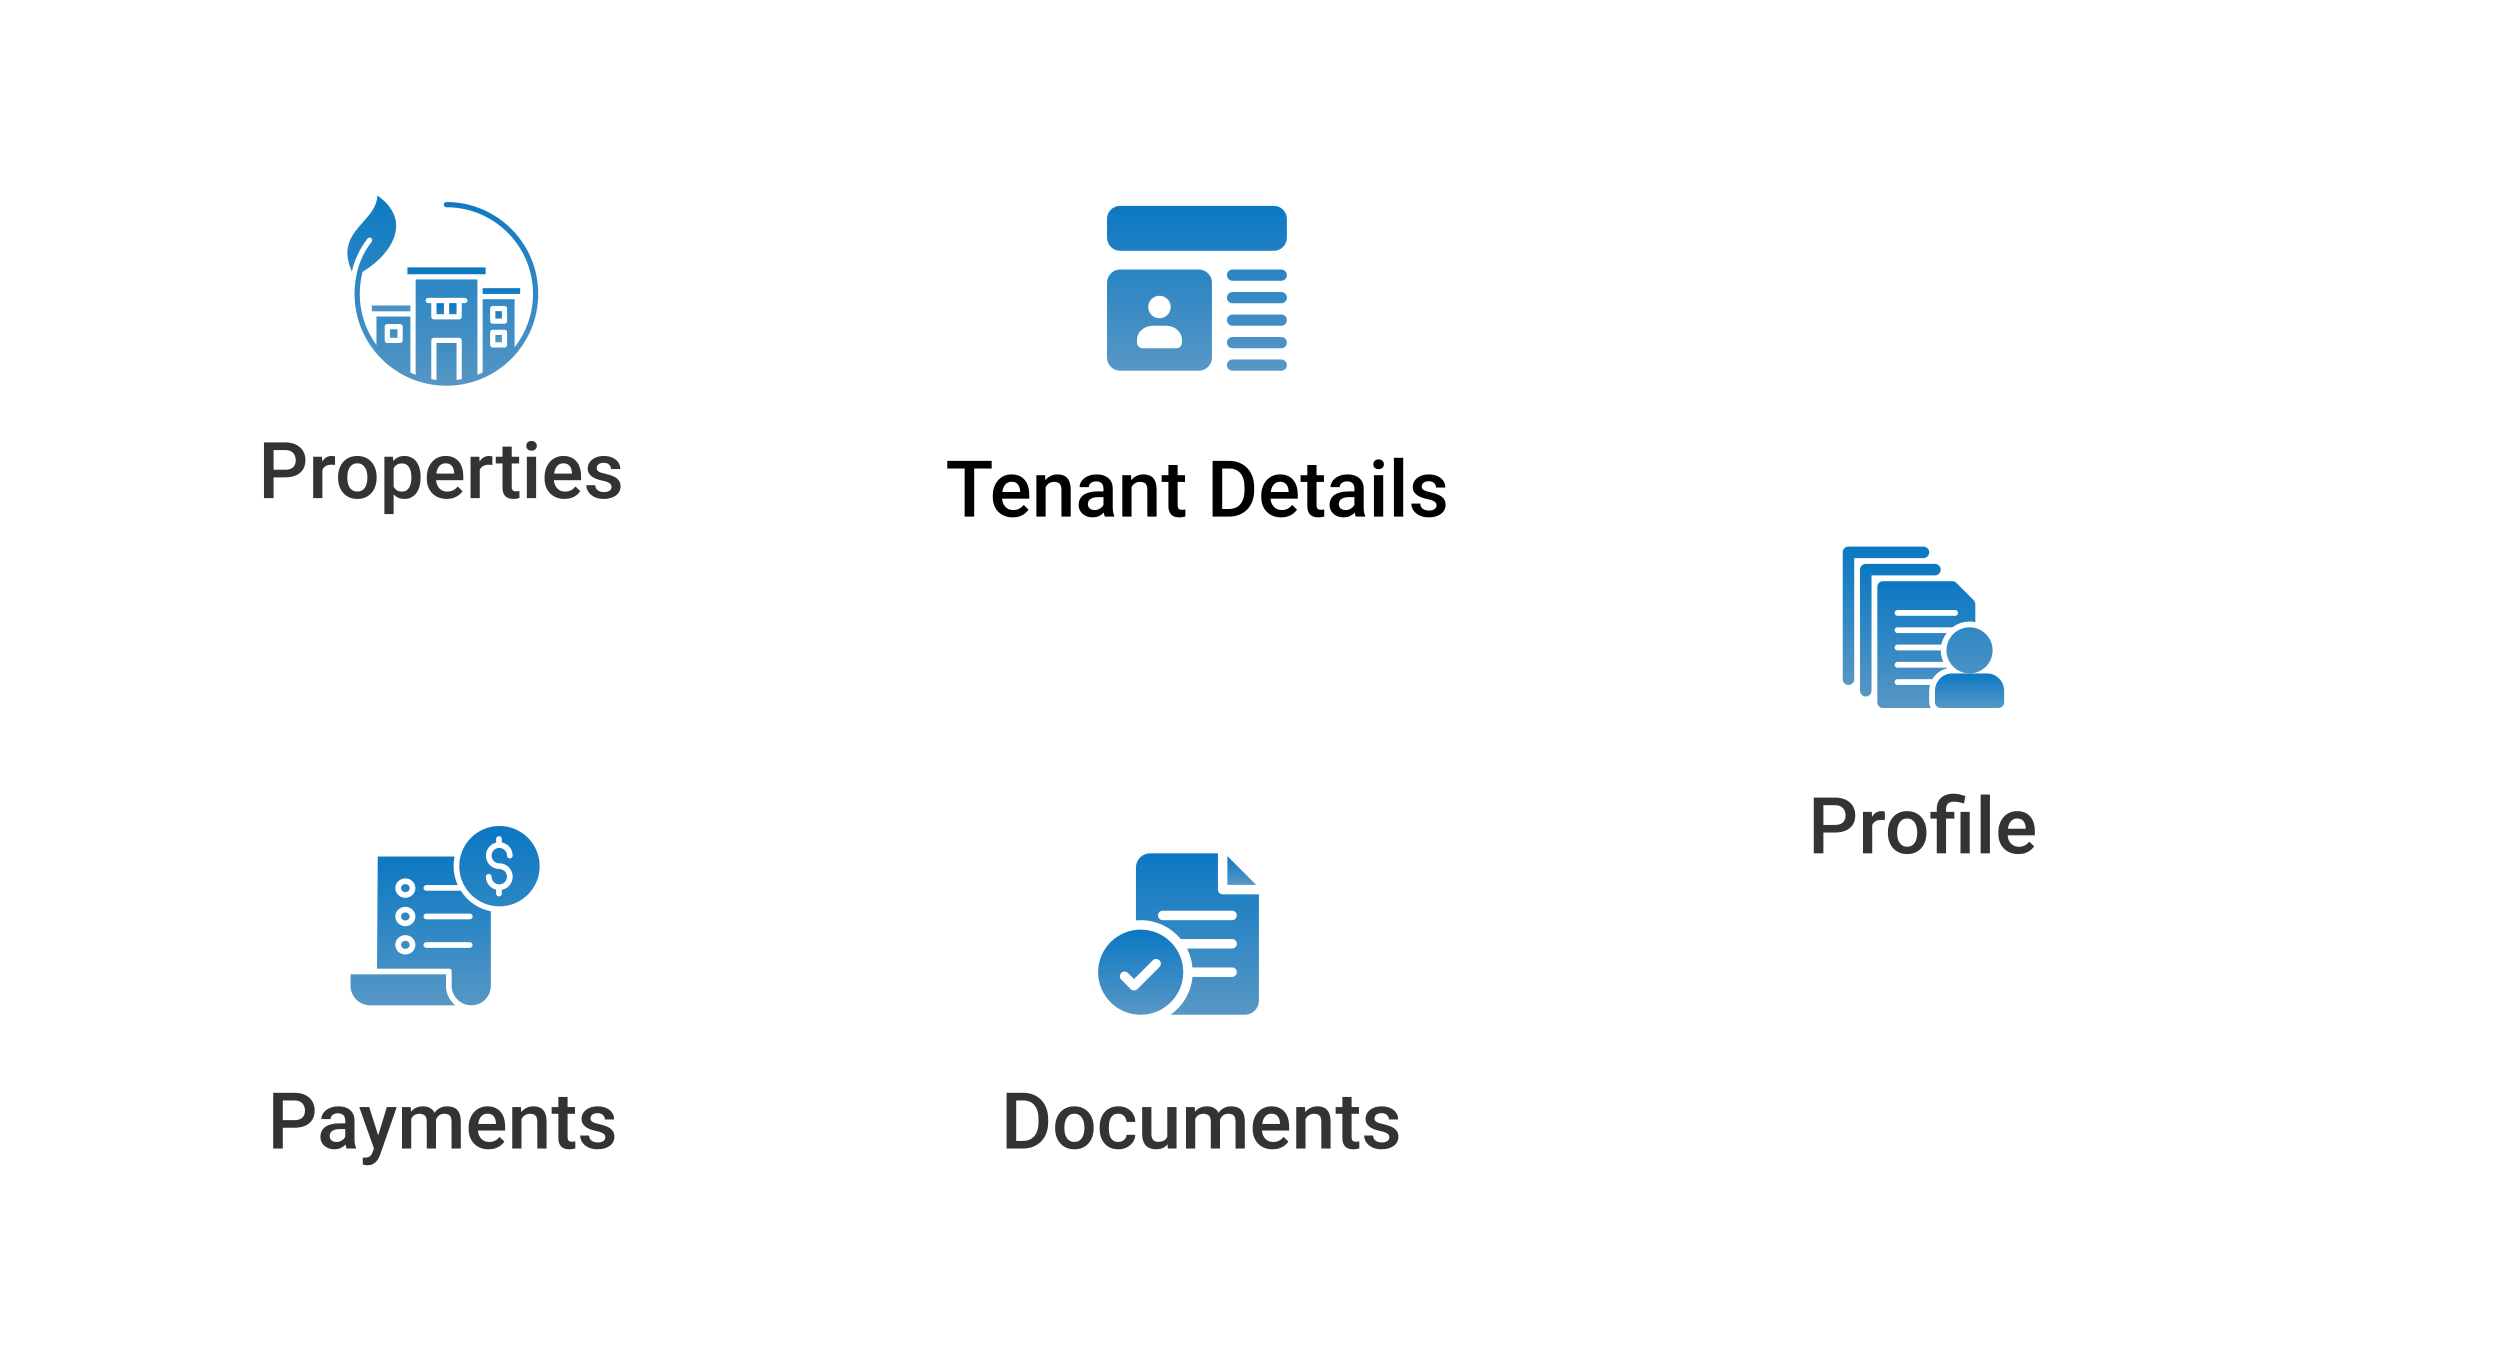 <svg width="542" height="294" viewBox="0 0 542 294" fill="none" xmlns="http://www.w3.org/2000/svg">
<g clip-path="url(#clip0_6821_5459)">
<rect width="542" height="294" fill="white"/>
<g filter="url(#filter0_d_6821_5459)">
<rect x="34" y="20" width="125" height="111" rx="10" fill="white" shape-rendering="crispEdges"/>
<path d="M60.819 102.493H57.673V100.841H60.819C61.367 100.841 61.809 100.752 62.147 100.575C62.484 100.398 62.731 100.155 62.886 99.845C63.046 99.529 63.127 99.17 63.127 98.766C63.127 98.384 63.046 98.027 62.886 97.695C62.731 97.357 62.484 97.086 62.147 96.881C61.809 96.677 61.367 96.574 60.819 96.574H58.312V107H56.228V94.914H60.819C61.754 94.914 62.548 95.08 63.201 95.412C63.86 95.739 64.361 96.192 64.704 96.773C65.047 97.349 65.218 98.007 65.218 98.749C65.218 99.529 65.047 100.199 64.704 100.758C64.361 101.317 63.86 101.746 63.201 102.044C62.548 102.343 61.754 102.493 60.819 102.493ZM68.895 99.728V107H66.895V98.019H68.804L68.895 99.728ZM71.643 97.96L71.626 99.82C71.505 99.798 71.372 99.781 71.228 99.77C71.09 99.759 70.951 99.753 70.813 99.753C70.47 99.753 70.168 99.803 69.908 99.903C69.648 99.997 69.43 100.135 69.252 100.318C69.081 100.495 68.948 100.711 68.854 100.965C68.76 101.22 68.705 101.505 68.688 101.82L68.231 101.854C68.231 101.289 68.287 100.766 68.397 100.285C68.508 99.803 68.674 99.38 68.895 99.015C69.122 98.649 69.405 98.364 69.742 98.16C70.085 97.955 70.481 97.853 70.929 97.853C71.051 97.853 71.181 97.864 71.319 97.886C71.463 97.908 71.571 97.933 71.643 97.96ZM72.299 102.609V102.418C72.299 101.771 72.393 101.17 72.581 100.617C72.769 100.058 73.04 99.574 73.394 99.164C73.754 98.749 74.191 98.428 74.706 98.201C75.226 97.969 75.813 97.853 76.466 97.853C77.124 97.853 77.711 97.969 78.226 98.201C78.746 98.428 79.186 98.749 79.545 99.164C79.905 99.574 80.179 100.058 80.367 100.617C80.555 101.17 80.649 101.771 80.649 102.418V102.609C80.649 103.256 80.555 103.857 80.367 104.41C80.179 104.964 79.905 105.448 79.545 105.863C79.186 106.272 78.749 106.593 78.234 106.826C77.719 107.053 77.135 107.166 76.482 107.166C75.824 107.166 75.234 107.053 74.714 106.826C74.2 106.593 73.763 106.272 73.403 105.863C73.043 105.448 72.769 104.964 72.581 104.41C72.393 103.857 72.299 103.256 72.299 102.609ZM74.299 102.418V102.609C74.299 103.013 74.341 103.395 74.424 103.754C74.507 104.114 74.637 104.43 74.814 104.701C74.991 104.972 75.218 105.185 75.495 105.34C75.771 105.495 76.101 105.572 76.482 105.572C76.853 105.572 77.174 105.495 77.445 105.34C77.722 105.185 77.949 104.972 78.126 104.701C78.303 104.43 78.433 104.114 78.516 103.754C78.605 103.395 78.649 103.013 78.649 102.609V102.418C78.649 102.02 78.605 101.643 78.516 101.289C78.433 100.929 78.3 100.611 78.118 100.334C77.941 100.058 77.714 99.842 77.437 99.687C77.166 99.526 76.842 99.446 76.466 99.446C76.09 99.446 75.763 99.526 75.486 99.687C75.215 99.842 74.991 100.058 74.814 100.334C74.637 100.611 74.507 100.929 74.424 101.289C74.341 101.643 74.299 102.02 74.299 102.418ZM84.335 99.745V110.453H82.335V98.019H84.177L84.335 99.745ZM90.187 102.426V102.601C90.187 103.254 90.109 103.86 89.955 104.418C89.805 104.972 89.581 105.456 89.282 105.871C88.989 106.281 88.626 106.599 88.195 106.826C87.763 107.053 87.265 107.166 86.701 107.166C86.142 107.166 85.652 107.064 85.231 106.859C84.816 106.649 84.465 106.353 84.177 105.971C83.889 105.589 83.657 105.141 83.48 104.626C83.308 104.106 83.187 103.536 83.115 102.916V102.244C83.187 101.585 83.308 100.987 83.48 100.451C83.657 99.914 83.889 99.452 84.177 99.064C84.465 98.677 84.816 98.378 85.231 98.168C85.647 97.958 86.131 97.853 86.684 97.853C87.249 97.853 87.749 97.963 88.186 98.185C88.624 98.4 88.992 98.71 89.29 99.114C89.589 99.513 89.814 99.994 89.963 100.559C90.112 101.118 90.187 101.74 90.187 102.426ZM88.186 102.601V102.426C88.186 102.011 88.148 101.627 88.07 101.272C87.993 100.913 87.871 100.597 87.705 100.326C87.539 100.055 87.326 99.845 87.066 99.695C86.811 99.54 86.504 99.463 86.144 99.463C85.79 99.463 85.486 99.524 85.231 99.645C84.977 99.762 84.764 99.925 84.592 100.135C84.421 100.346 84.288 100.592 84.194 100.874C84.1 101.151 84.033 101.452 83.995 101.779V103.389C84.061 103.788 84.174 104.153 84.335 104.485C84.495 104.817 84.722 105.083 85.016 105.282C85.314 105.475 85.696 105.572 86.161 105.572C86.521 105.572 86.828 105.495 87.082 105.34C87.337 105.185 87.545 104.972 87.705 104.701C87.871 104.424 87.993 104.106 88.07 103.746C88.148 103.386 88.186 103.005 88.186 102.601ZM95.848 107.166C95.184 107.166 94.584 107.058 94.047 106.842C93.516 106.621 93.062 106.314 92.686 105.921C92.315 105.528 92.03 105.066 91.831 104.535C91.631 104.003 91.532 103.431 91.532 102.816V102.484C91.532 101.782 91.634 101.145 91.839 100.575C92.044 100.005 92.329 99.518 92.694 99.114C93.059 98.705 93.491 98.392 93.989 98.176C94.487 97.96 95.026 97.853 95.607 97.853C96.249 97.853 96.811 97.96 97.293 98.176C97.774 98.392 98.172 98.697 98.488 99.089C98.809 99.477 99.047 99.939 99.202 100.476C99.362 101.012 99.442 101.604 99.442 102.252V103.107H92.503V101.671H97.467V101.513C97.456 101.153 97.384 100.816 97.251 100.5C97.124 100.185 96.927 99.93 96.662 99.737C96.396 99.543 96.042 99.446 95.599 99.446C95.267 99.446 94.971 99.518 94.711 99.662C94.456 99.8 94.243 100.002 94.072 100.268C93.9 100.534 93.767 100.855 93.673 101.231C93.585 101.602 93.54 102.02 93.54 102.484V102.816C93.54 103.209 93.593 103.575 93.698 103.912C93.809 104.244 93.969 104.535 94.18 104.784C94.39 105.033 94.644 105.229 94.943 105.373C95.242 105.511 95.582 105.581 95.964 105.581C96.446 105.581 96.875 105.484 97.251 105.29C97.627 105.096 97.954 104.822 98.231 104.468L99.285 105.489C99.091 105.771 98.839 106.043 98.529 106.303C98.219 106.557 97.84 106.765 97.392 106.925C96.949 107.086 96.435 107.166 95.848 107.166ZM103.012 99.728V107H101.011V98.019H102.92L103.012 99.728ZM105.759 97.96L105.743 99.82C105.621 99.798 105.488 99.781 105.344 99.77C105.206 99.759 105.068 99.753 104.929 99.753C104.586 99.753 104.285 99.803 104.024 99.903C103.764 99.997 103.546 100.135 103.369 100.318C103.197 100.495 103.064 100.711 102.97 100.965C102.876 101.22 102.821 101.505 102.804 101.82L102.348 101.854C102.348 101.289 102.403 100.766 102.514 100.285C102.624 99.803 102.79 99.38 103.012 99.015C103.239 98.649 103.521 98.364 103.858 98.16C104.201 97.955 104.597 97.853 105.045 97.853C105.167 97.853 105.297 97.864 105.436 97.886C105.579 97.908 105.687 97.933 105.759 97.96ZM111.545 98.019V99.48H106.481V98.019H111.545ZM107.942 95.819H109.943V104.518C109.943 104.795 109.982 105.008 110.059 105.157C110.142 105.301 110.256 105.398 110.399 105.448C110.543 105.498 110.712 105.522 110.906 105.522C111.044 105.522 111.177 105.514 111.304 105.498C111.431 105.481 111.534 105.464 111.611 105.448L111.62 106.975C111.454 107.025 111.26 107.069 111.039 107.108C110.823 107.147 110.574 107.166 110.292 107.166C109.832 107.166 109.425 107.086 109.071 106.925C108.717 106.759 108.44 106.491 108.241 106.12C108.042 105.749 107.942 105.257 107.942 104.643V95.819ZM115.23 98.019V107H113.222V98.019H115.23ZM113.089 95.661C113.089 95.357 113.188 95.105 113.388 94.906C113.592 94.701 113.875 94.599 114.234 94.599C114.589 94.599 114.868 94.701 115.073 94.906C115.278 95.105 115.38 95.357 115.38 95.661C115.38 95.96 115.278 96.209 115.073 96.408C114.868 96.607 114.589 96.707 114.234 96.707C113.875 96.707 113.592 96.607 113.388 96.408C113.188 96.209 113.089 95.96 113.089 95.661ZM121.381 107.166C120.717 107.166 120.117 107.058 119.58 106.842C119.049 106.621 118.595 106.314 118.219 105.921C117.848 105.528 117.563 105.066 117.364 104.535C117.165 104.003 117.065 103.431 117.065 102.816V102.484C117.065 101.782 117.167 101.145 117.372 100.575C117.577 100.005 117.862 99.518 118.227 99.114C118.592 98.705 119.024 98.392 119.522 98.176C120.02 97.96 120.56 97.853 121.141 97.853C121.783 97.853 122.344 97.96 122.826 98.176C123.307 98.392 123.706 98.697 124.021 99.089C124.342 99.477 124.58 99.939 124.735 100.476C124.895 101.012 124.976 101.604 124.976 102.252V103.107H118.036V101.671H123V101.513C122.989 101.153 122.917 100.816 122.784 100.5C122.657 100.185 122.46 99.93 122.195 99.737C121.929 99.543 121.575 99.446 121.132 99.446C120.8 99.446 120.504 99.518 120.244 99.662C119.99 99.8 119.777 100.002 119.605 100.268C119.433 100.534 119.301 100.855 119.207 101.231C119.118 101.602 119.074 102.02 119.074 102.484V102.816C119.074 103.209 119.126 103.575 119.231 103.912C119.342 104.244 119.503 104.535 119.713 104.784C119.923 105.033 120.178 105.229 120.477 105.373C120.775 105.511 121.116 105.581 121.498 105.581C121.979 105.581 122.408 105.484 122.784 105.29C123.16 105.096 123.487 104.822 123.764 104.468L124.818 105.489C124.624 105.771 124.372 106.043 124.062 106.303C123.753 106.557 123.374 106.765 122.925 106.925C122.483 107.086 121.968 107.166 121.381 107.166ZM131.575 104.568C131.575 104.369 131.525 104.189 131.425 104.028C131.326 103.862 131.135 103.713 130.853 103.58C130.576 103.447 130.166 103.326 129.624 103.215C129.148 103.11 128.711 102.985 128.312 102.841C127.92 102.692 127.582 102.512 127.3 102.302C127.018 102.091 126.799 101.842 126.644 101.555C126.489 101.267 126.412 100.935 126.412 100.559C126.412 100.193 126.492 99.847 126.652 99.521C126.813 99.195 127.042 98.907 127.341 98.658C127.64 98.409 128.003 98.212 128.429 98.068C128.86 97.924 129.342 97.853 129.873 97.853C130.626 97.853 131.27 97.98 131.807 98.234C132.349 98.483 132.764 98.824 133.052 99.255C133.34 99.681 133.484 100.163 133.484 100.7H131.483C131.483 100.462 131.423 100.24 131.301 100.036C131.185 99.825 131.007 99.657 130.77 99.529C130.532 99.397 130.233 99.33 129.873 99.33C129.53 99.33 129.245 99.385 129.018 99.496C128.797 99.601 128.631 99.74 128.52 99.911C128.415 100.083 128.362 100.271 128.362 100.476C128.362 100.625 128.39 100.761 128.445 100.882C128.506 100.999 128.606 101.106 128.744 101.206C128.882 101.3 129.071 101.389 129.309 101.472C129.552 101.555 129.856 101.635 130.222 101.712C130.908 101.856 131.497 102.042 131.99 102.269C132.488 102.49 132.87 102.778 133.135 103.132C133.401 103.48 133.534 103.923 133.534 104.46C133.534 104.858 133.448 105.224 133.276 105.556C133.11 105.882 132.867 106.167 132.546 106.411C132.225 106.649 131.84 106.834 131.392 106.967C130.949 107.1 130.451 107.166 129.898 107.166C129.084 107.166 128.396 107.022 127.831 106.734C127.267 106.441 126.838 106.068 126.544 105.614C126.257 105.154 126.113 104.679 126.113 104.186H128.047C128.069 104.557 128.171 104.853 128.354 105.074C128.542 105.29 128.775 105.448 129.051 105.547C129.333 105.641 129.624 105.688 129.923 105.688C130.283 105.688 130.584 105.641 130.828 105.547C131.071 105.448 131.257 105.315 131.384 105.149C131.511 104.977 131.575 104.784 131.575 104.568Z" fill="#333333"/>
<path fill-rule="evenodd" clip-rule="evenodd" d="M77.604 57.948C77.448 58.546 77.321 59.151 77.225 59.761C77.075 60.713 76.997 61.698 76.997 62.711C76.997 66.858 78.34 70.69 80.616 73.797V67.632H87.978V79.8C88.35 79.971 88.729 80.129 89.112 80.274V59.592H102.503V80.251C102.887 80.104 103.265 79.944 103.637 79.772V63.87H110.564V74.29C113.065 71.1 114.557 67.08 114.557 62.711C114.557 57.525 112.455 52.83 109.057 49.432C105.658 46.033 100.963 43.931 95.777 43.931C95.703 43.931 95.629 43.916 95.56 43.888C95.491 43.859 95.429 43.818 95.376 43.765C95.323 43.712 95.282 43.65 95.253 43.581C95.225 43.512 95.21 43.439 95.21 43.364C95.21 43.29 95.225 43.216 95.253 43.147C95.282 43.078 95.323 43.016 95.376 42.963C95.429 42.911 95.491 42.869 95.56 42.84C95.629 42.812 95.703 42.797 95.777 42.797C101.276 42.797 106.254 45.026 109.858 48.63C113.462 52.234 115.691 57.212 115.691 62.711C115.691 68.21 113.462 73.189 109.858 76.792C106.254 80.396 101.276 82.625 95.777 82.625C90.278 82.625 85.299 80.396 81.696 76.792C78.092 73.189 75.863 68.21 75.863 62.711C75.863 61.658 75.947 60.614 76.109 59.588C76.156 59.287 76.21 58.988 76.272 58.69C76.484 57.564 76.804 56.474 77.242 55.415C77.814 54.029 78.587 52.696 79.582 51.406C79.669 51.288 79.707 51.139 79.687 50.993C79.667 50.846 79.591 50.714 79.474 50.623C79.357 50.533 79.209 50.492 79.062 50.509C78.916 50.526 78.781 50.6 78.689 50.715C77.628 52.09 76.805 53.509 76.196 54.984C75.807 55.925 75.501 56.899 75.281 57.893C72.9 52.55 75.379 49.761 77.673 47.181C79.261 45.395 80.769 43.699 80.816 41.375C82.585 42.634 83.712 43.974 84.321 45.337C84.844 46.508 84.987 47.701 84.829 48.876C84.668 50.072 84.198 51.254 83.502 52.382C82.167 54.543 80.015 56.492 77.604 57.948L77.604 57.948ZM92.502 81.207C93.583 81.397 94.679 81.492 95.777 81.492C96.915 81.492 98.03 81.39 99.113 81.196V72.801C99.113 72.651 99.053 72.507 98.947 72.401C98.84 72.294 98.696 72.235 98.546 72.235H93.069C92.919 72.235 92.775 72.294 92.668 72.401C92.562 72.507 92.502 72.651 92.502 72.801V81.207ZM85.743 69.256H82.97C82.82 69.256 82.676 69.316 82.57 69.422C82.463 69.528 82.404 69.673 82.404 69.823V72.801C82.404 72.952 82.463 73.096 82.57 73.202C82.676 73.308 82.82 73.368 82.97 73.368H85.743C85.893 73.368 86.037 73.308 86.144 73.202C86.25 73.096 86.31 72.952 86.31 72.801V69.823C86.31 69.673 86.25 69.528 86.144 69.422C86.037 69.316 85.893 69.256 85.743 69.256ZM99.774 64.714C99.925 64.714 100.069 64.655 100.175 64.548C100.281 64.442 100.341 64.298 100.341 64.147C100.341 63.997 100.281 63.853 100.175 63.747C100.069 63.64 99.925 63.581 99.774 63.581H91.84C91.69 63.581 91.546 63.64 91.44 63.747C91.333 63.853 91.274 63.997 91.274 64.147C91.274 64.298 91.333 64.442 91.44 64.548C91.546 64.655 91.69 64.714 91.84 64.714H92.502V67.679C92.502 67.829 92.562 67.974 92.668 68.08C92.775 68.186 92.919 68.246 93.069 68.246H98.546C98.696 68.246 98.84 68.186 98.947 68.08C99.053 67.974 99.113 67.829 99.113 67.679V64.714H99.775H99.774ZM108.373 70.483H105.828C105.677 70.483 105.533 70.543 105.427 70.649C105.321 70.755 105.261 70.899 105.261 71.05V73.784C105.261 73.934 105.321 74.078 105.427 74.185C105.533 74.291 105.677 74.351 105.828 74.351H108.373C108.523 74.351 108.667 74.291 108.774 74.185C108.88 74.078 108.94 73.934 108.94 73.784V71.05C108.94 70.899 108.88 70.755 108.774 70.649C108.667 70.543 108.523 70.483 108.373 70.483ZM108.373 65.324H105.828C105.753 65.324 105.68 65.339 105.611 65.367C105.542 65.395 105.48 65.437 105.427 65.49C105.374 65.543 105.333 65.605 105.304 65.674C105.276 65.743 105.261 65.816 105.261 65.891V68.625C105.261 68.775 105.321 68.919 105.427 69.026C105.533 69.132 105.677 69.192 105.828 69.192H108.373C108.523 69.192 108.667 69.132 108.774 69.026C108.88 68.919 108.94 68.775 108.94 68.625V65.891C108.94 65.816 108.925 65.743 108.897 65.674C108.868 65.605 108.826 65.543 108.774 65.49C108.721 65.437 108.659 65.395 108.59 65.367C108.521 65.339 108.447 65.324 108.373 65.324Z" fill="url(#paint0_linear_6821_5459)"/>
<path fill-rule="evenodd" clip-rule="evenodd" d="M104.286 56.969H87.328V58.459H104.286V56.969ZM97.979 81.508V73.369H93.635V81.515C94.346 81.596 95.061 81.636 95.776 81.636C96.521 81.636 97.256 81.593 97.978 81.508H97.979Z" fill="url(#paint1_linear_6821_5459)"/>
<path d="M93.638 64.715H95.243V67.113H93.638V64.715ZM96.376 64.715H97.981V67.113H96.376V64.715ZM83.539 70.39H85.178V72.235H83.539V70.39ZM106.396 66.458H107.808V68.058H106.396V66.458ZM106.396 71.617H107.808V73.217H106.396V71.617Z" fill="url(#paint2_linear_6821_5459)"/>
<path fill-rule="evenodd" clip-rule="evenodd" d="M87.978 65.235H79.613V66.498H87.978V65.235ZM103.638 62.736H111.77V61.473H103.638V62.736Z" fill="url(#paint3_linear_6821_5459)"/>
</g>
<g filter="url(#filter1_d_6821_5459)">
<rect x="196" y="20" width="125" height="111" rx="10" fill="white" shape-rendering="crispEdges"/>
<path d="M210.201 98.914V111H208.134V98.914H210.201ZM213.994 98.914V100.574H204.374V98.914H213.994ZM218.551 111.166C217.887 111.166 217.287 111.058 216.75 110.842C216.219 110.621 215.765 110.314 215.389 109.921C215.018 109.528 214.733 109.066 214.534 108.535C214.334 108.003 214.235 107.431 214.235 106.816V106.484C214.235 105.782 214.337 105.145 214.542 104.575C214.747 104.005 215.032 103.518 215.397 103.114C215.762 102.705 216.194 102.392 216.692 102.176C217.19 101.96 217.729 101.853 218.311 101.853C218.952 101.853 219.514 101.96 219.996 102.176C220.477 102.392 220.875 102.696 221.191 103.089C221.512 103.477 221.75 103.939 221.905 104.476C222.065 105.012 222.146 105.604 222.146 106.252V107.107H215.206V105.671H220.17V105.513C220.159 105.153 220.087 104.816 219.954 104.5C219.827 104.185 219.63 103.931 219.365 103.737C219.099 103.543 218.745 103.446 218.302 103.446C217.97 103.446 217.674 103.518 217.414 103.662C217.16 103.8 216.946 104.002 216.775 104.268C216.603 104.534 216.471 104.855 216.376 105.231C216.288 105.602 216.244 106.02 216.244 106.484V106.816C216.244 107.209 216.296 107.575 216.401 107.912C216.512 108.244 216.673 108.535 216.883 108.784C217.093 109.033 217.348 109.229 217.646 109.373C217.945 109.511 218.286 109.581 218.667 109.581C219.149 109.581 219.578 109.484 219.954 109.29C220.33 109.096 220.657 108.822 220.934 108.468L221.988 109.489C221.794 109.771 221.542 110.043 221.232 110.303C220.923 110.557 220.543 110.765 220.095 110.925C219.653 111.086 219.138 111.166 218.551 111.166ZM225.69 103.936V111H223.689V102.019H225.574L225.69 103.936ZM225.333 106.177L224.686 106.169C224.691 105.533 224.78 104.949 224.951 104.417C225.128 103.886 225.372 103.43 225.682 103.048C225.997 102.666 226.373 102.373 226.811 102.168C227.248 101.958 227.735 101.853 228.271 101.853C228.703 101.853 229.093 101.913 229.442 102.035C229.796 102.151 230.098 102.342 230.347 102.608C230.601 102.874 230.795 103.219 230.928 103.646C231.061 104.066 231.127 104.583 231.127 105.198V111H229.118V105.189C229.118 104.758 229.055 104.417 228.927 104.168C228.806 103.914 228.626 103.734 228.388 103.629C228.155 103.518 227.865 103.463 227.516 103.463C227.173 103.463 226.866 103.535 226.595 103.679C226.324 103.823 226.094 104.019 225.906 104.268C225.723 104.517 225.582 104.805 225.482 105.131C225.383 105.458 225.333 105.806 225.333 106.177ZM238.232 109.199V104.916C238.232 104.595 238.174 104.318 238.058 104.085C237.942 103.853 237.765 103.673 237.527 103.546C237.294 103.419 237.001 103.355 236.647 103.355C236.32 103.355 236.038 103.41 235.8 103.521C235.562 103.632 235.377 103.781 235.244 103.969C235.111 104.157 235.045 104.37 235.045 104.608H233.053C233.053 104.254 233.139 103.911 233.31 103.579C233.482 103.247 233.731 102.951 234.057 102.691C234.384 102.431 234.774 102.226 235.228 102.077C235.681 101.927 236.19 101.853 236.755 101.853C237.43 101.853 238.028 101.966 238.548 102.193C239.074 102.42 239.486 102.763 239.785 103.222C240.089 103.676 240.241 104.246 240.241 104.932V108.925C240.241 109.334 240.269 109.702 240.324 110.029C240.385 110.35 240.471 110.629 240.582 110.867V111H238.531C238.437 110.784 238.362 110.51 238.307 110.178C238.257 109.841 238.232 109.514 238.232 109.199ZM238.523 105.538L238.54 106.775H237.104C236.733 106.775 236.406 106.811 236.124 106.883C235.842 106.949 235.607 107.049 235.418 107.182C235.23 107.314 235.089 107.475 234.995 107.663C234.901 107.851 234.854 108.064 234.854 108.302C234.854 108.54 234.909 108.759 235.02 108.958C235.131 109.152 235.291 109.304 235.501 109.415C235.717 109.525 235.977 109.581 236.282 109.581C236.691 109.581 237.048 109.498 237.353 109.332C237.662 109.16 237.906 108.952 238.083 108.709C238.26 108.46 238.354 108.225 238.365 108.003L239.013 108.892C238.946 109.118 238.833 109.362 238.672 109.622C238.512 109.882 238.302 110.131 238.042 110.369C237.787 110.602 237.48 110.792 237.12 110.942C236.766 111.091 236.356 111.166 235.892 111.166C235.305 111.166 234.782 111.05 234.323 110.817C233.863 110.579 233.504 110.261 233.244 109.863C232.984 109.459 232.854 109.002 232.854 108.493C232.854 108.017 232.942 107.597 233.119 107.231C233.302 106.861 233.567 106.551 233.916 106.302C234.27 106.053 234.702 105.865 235.211 105.737C235.72 105.604 236.301 105.538 236.954 105.538H238.523ZM244.317 103.936V111H242.316V102.019H244.201L244.317 103.936ZM243.96 106.177L243.312 106.169C243.318 105.533 243.407 104.949 243.578 104.417C243.755 103.886 243.999 103.43 244.309 103.048C244.624 102.666 245 102.373 245.438 102.168C245.875 101.958 246.362 101.853 246.898 101.853C247.33 101.853 247.72 101.913 248.069 102.035C248.423 102.151 248.725 102.342 248.974 102.608C249.228 102.874 249.422 103.219 249.555 103.646C249.688 104.066 249.754 104.583 249.754 105.198V111H247.745V105.189C247.745 104.758 247.681 104.417 247.554 104.168C247.432 103.914 247.253 103.734 247.015 103.629C246.782 103.518 246.492 103.463 246.143 103.463C245.8 103.463 245.493 103.535 245.222 103.679C244.951 103.823 244.721 104.019 244.533 104.268C244.35 104.517 244.209 104.805 244.109 105.131C244.01 105.458 243.96 105.806 243.96 106.177ZM255.913 102.019V103.479H250.85V102.019H255.913ZM252.311 99.819H254.311V108.518C254.311 108.795 254.35 109.008 254.427 109.157C254.51 109.301 254.624 109.398 254.768 109.448C254.911 109.498 255.08 109.522 255.274 109.522C255.412 109.522 255.545 109.514 255.672 109.498C255.8 109.481 255.902 109.464 255.979 109.448L255.988 110.975C255.822 111.025 255.628 111.069 255.407 111.108C255.191 111.147 254.942 111.166 254.66 111.166C254.2 111.166 253.794 111.086 253.439 110.925C253.085 110.759 252.809 110.491 252.609 110.12C252.41 109.749 252.311 109.257 252.311 108.643V99.819ZM265.401 111H262.819L262.836 109.348H265.401C266.148 109.348 266.773 109.185 267.277 108.858C267.786 108.532 268.168 108.064 268.422 107.456C268.682 106.847 268.812 106.122 268.812 105.281V104.625C268.812 103.972 268.738 103.394 268.588 102.89C268.444 102.387 268.229 101.963 267.941 101.62C267.659 101.277 267.31 101.017 266.895 100.84C266.486 100.663 266.012 100.574 265.476 100.574H262.77V98.914H265.476C266.278 98.914 267.011 99.05 267.675 99.321C268.339 99.586 268.912 99.971 269.394 100.475C269.881 100.978 270.254 101.581 270.514 102.284C270.774 102.987 270.904 103.773 270.904 104.642V105.281C270.904 106.15 270.774 106.935 270.514 107.638C270.254 108.341 269.881 108.944 269.394 109.448C268.907 109.946 268.326 110.33 267.65 110.602C266.981 110.867 266.231 111 265.401 111ZM263.973 98.914V111H261.89V98.914H263.973ZM276.756 111.166C276.092 111.166 275.492 111.058 274.955 110.842C274.424 110.621 273.97 110.314 273.594 109.921C273.223 109.528 272.938 109.066 272.739 108.535C272.54 108.003 272.44 107.431 272.44 106.816V106.484C272.44 105.782 272.542 105.145 272.747 104.575C272.952 104.005 273.237 103.518 273.602 103.114C273.967 102.705 274.399 102.392 274.897 102.176C275.395 101.96 275.935 101.853 276.516 101.853C277.158 101.853 277.719 101.96 278.201 102.176C278.682 102.392 279.081 102.696 279.396 103.089C279.717 103.477 279.955 103.939 280.11 104.476C280.27 105.012 280.351 105.604 280.351 106.252V107.107H273.411V105.671H278.375V105.513C278.364 105.153 278.292 104.816 278.159 104.5C278.032 104.185 277.835 103.931 277.57 103.737C277.304 103.543 276.95 103.446 276.507 103.446C276.175 103.446 275.879 103.518 275.619 103.662C275.365 103.8 275.152 104.002 274.98 104.268C274.808 104.534 274.676 104.855 274.582 105.231C274.493 105.602 274.449 106.02 274.449 106.484V106.816C274.449 107.209 274.501 107.575 274.606 107.912C274.717 108.244 274.878 108.535 275.088 108.784C275.298 109.033 275.553 109.229 275.852 109.373C276.15 109.511 276.491 109.581 276.873 109.581C277.354 109.581 277.783 109.484 278.159 109.29C278.535 109.096 278.862 108.822 279.139 108.468L280.193 109.489C279.999 109.771 279.747 110.043 279.438 110.303C279.128 110.557 278.749 110.765 278.3 110.925C277.858 111.086 277.343 111.166 276.756 111.166ZM286.028 102.019V103.479H280.965V102.019H286.028ZM282.426 99.819H284.426V108.518C284.426 108.795 284.465 109.008 284.542 109.157C284.625 109.301 284.739 109.398 284.883 109.448C285.027 109.498 285.195 109.522 285.389 109.522C285.528 109.522 285.66 109.514 285.788 109.498C285.915 109.481 286.017 109.464 286.095 109.448L286.103 110.975C285.937 111.025 285.743 111.069 285.522 111.108C285.306 111.147 285.057 111.166 284.775 111.166C284.316 111.166 283.909 111.086 283.555 110.925C283.201 110.759 282.924 110.491 282.725 110.12C282.525 109.749 282.426 109.257 282.426 108.643V99.819ZM292.636 109.199V104.916C292.636 104.595 292.578 104.318 292.461 104.085C292.345 103.853 292.168 103.673 291.93 103.546C291.698 103.419 291.404 103.355 291.05 103.355C290.724 103.355 290.442 103.41 290.204 103.521C289.966 103.632 289.78 103.781 289.647 103.969C289.515 104.157 289.448 104.37 289.448 104.608H287.456C287.456 104.254 287.542 103.911 287.713 103.579C287.885 103.247 288.134 102.951 288.46 102.691C288.787 102.431 289.177 102.226 289.631 102.077C290.085 101.927 290.594 101.853 291.158 101.853C291.833 101.853 292.431 101.966 292.951 102.193C293.477 102.42 293.889 102.763 294.188 103.222C294.492 103.676 294.645 104.246 294.645 104.932V108.925C294.645 109.334 294.672 109.702 294.728 110.029C294.788 110.35 294.874 110.629 294.985 110.867V111H292.935C292.84 110.784 292.766 110.51 292.71 110.178C292.661 109.841 292.636 109.514 292.636 109.199ZM292.926 105.538L292.943 106.775H291.507C291.136 106.775 290.81 106.811 290.527 106.883C290.245 106.949 290.01 107.049 289.822 107.182C289.634 107.314 289.493 107.475 289.398 107.663C289.304 107.851 289.257 108.064 289.257 108.302C289.257 108.54 289.313 108.759 289.423 108.958C289.534 109.152 289.694 109.304 289.905 109.415C290.121 109.525 290.381 109.581 290.685 109.581C291.095 109.581 291.451 109.498 291.756 109.332C292.066 109.16 292.309 108.952 292.486 108.709C292.663 108.46 292.757 108.225 292.769 108.003L293.416 108.892C293.35 109.118 293.236 109.362 293.076 109.622C292.915 109.882 292.705 110.131 292.445 110.369C292.19 110.602 291.883 110.792 291.523 110.942C291.169 111.091 290.76 111.166 290.295 111.166C289.708 111.166 289.185 111.05 288.726 110.817C288.267 110.579 287.907 110.261 287.647 109.863C287.387 109.459 287.257 109.002 287.257 108.493C287.257 108.017 287.345 107.597 287.522 107.231C287.705 106.861 287.971 106.551 288.319 106.302C288.674 106.053 289.105 105.865 289.614 105.737C290.123 105.604 290.704 105.538 291.357 105.538H292.926ZM298.878 102.019V111H296.869V102.019H298.878ZM296.736 99.661C296.736 99.357 296.836 99.105 297.035 98.906C297.24 98.701 297.522 98.599 297.882 98.599C298.236 98.599 298.515 98.701 298.72 98.906C298.925 99.105 299.027 99.357 299.027 99.661C299.027 99.96 298.925 100.209 298.72 100.408C298.515 100.607 298.236 100.707 297.882 100.707C297.522 100.707 297.24 100.607 297.035 100.408C296.836 100.209 296.736 99.96 296.736 99.661ZM303.211 98.25V111H301.202V98.25H303.211ZM310.441 108.568C310.441 108.369 310.391 108.189 310.292 108.028C310.192 107.862 310.001 107.713 309.719 107.58C309.442 107.447 309.033 107.326 308.49 107.215C308.014 107.11 307.577 106.985 307.179 106.841C306.786 106.692 306.448 106.512 306.166 106.302C305.884 106.091 305.665 105.842 305.51 105.555C305.355 105.267 305.278 104.935 305.278 104.559C305.278 104.193 305.358 103.847 305.519 103.521C305.679 103.194 305.909 102.907 306.208 102.658C306.506 102.409 306.869 102.212 307.295 102.068C307.727 101.924 308.208 101.853 308.739 101.853C309.492 101.853 310.137 101.98 310.673 102.234C311.216 102.483 311.631 102.824 311.918 103.255C312.206 103.681 312.35 104.163 312.35 104.7H310.35C310.35 104.462 310.289 104.24 310.167 104.036C310.051 103.825 309.874 103.657 309.636 103.529C309.398 103.396 309.099 103.33 308.739 103.33C308.396 103.33 308.111 103.385 307.884 103.496C307.663 103.601 307.497 103.74 307.386 103.911C307.281 104.083 307.229 104.271 307.229 104.476C307.229 104.625 307.256 104.761 307.312 104.882C307.372 104.999 307.472 105.106 307.61 105.206C307.749 105.3 307.937 105.389 308.175 105.472C308.418 105.555 308.723 105.635 309.088 105.712C309.774 105.856 310.363 106.042 310.856 106.269C311.354 106.49 311.736 106.778 312.001 107.132C312.267 107.48 312.4 107.923 312.4 108.46C312.4 108.858 312.314 109.224 312.143 109.556C311.977 109.882 311.733 110.167 311.412 110.411C311.091 110.649 310.707 110.834 310.258 110.967C309.816 111.1 309.318 111.166 308.764 111.166C307.951 111.166 307.262 111.022 306.697 110.734C306.133 110.441 305.704 110.068 305.411 109.614C305.123 109.154 304.979 108.679 304.979 108.186H306.913C306.935 108.557 307.038 108.853 307.22 109.074C307.408 109.29 307.641 109.448 307.917 109.547C308.2 109.641 308.49 109.688 308.789 109.688C309.149 109.688 309.45 109.641 309.694 109.547C309.937 109.448 310.123 109.315 310.25 109.149C310.377 108.977 310.441 108.784 310.441 108.568Z" fill="black"/>
<g clip-path="url(#clip1_6821_5459)">
<path d="M276.781 57.437H266.219C265.546 57.437 265 57.983 265 58.656C265 59.329 265.546 59.875 266.219 59.875H276.781C277.454 59.875 278 59.329 278 58.656C278 57.983 277.454 57.437 276.781 57.437ZM276.781 62.312H266.219C265.546 62.312 265 62.858 265 63.531C265 64.204 265.546 64.75 266.219 64.75H276.781C277.454 64.75 278 64.204 278 63.531C278 62.858 277.454 62.312 276.781 62.312ZM276.781 67.188H266.219C265.546 67.188 265 67.733 265 68.406C265 69.079 265.546 69.625 266.219 69.625H276.781C277.454 69.625 278 69.079 278 68.406C278 67.733 277.454 67.188 276.781 67.188ZM276.781 72.062H266.219C265.546 72.062 265 72.608 265 73.281C265 73.954 265.546 74.5 266.219 74.5H276.781C277.454 74.5 278 73.954 278 73.281C278 72.608 277.454 72.062 276.781 72.062ZM276.781 76.938H266.219C265.546 76.938 265 77.484 265 78.156C265 78.829 265.546 79.375 266.219 79.375H276.781C277.454 79.375 278 78.829 278 78.156C278 77.484 277.454 76.938 276.781 76.938ZM258.906 57.437H241.844C240.284 57.437 239 58.721 239 60.281V76.531C239 78.091 240.284 79.375 241.844 79.375H258.906C260.466 79.375 261.75 78.091 261.75 76.531V60.281C261.75 58.721 260.466 57.437 258.906 57.437ZM250.375 63.125C251.724 63.125 252.813 64.214 252.813 65.562C252.813 66.911 251.724 68 250.375 68C249.026 68 247.938 66.911 247.938 65.562C247.938 64.214 249.026 63.125 250.375 63.125ZM255.25 73.281C255.25 73.947 254.698 74.5 254.031 74.5H246.719C246.053 74.5 245.5 73.947 245.5 73.281V72.68C245.5 70.99 247.028 69.625 248.913 69.625H251.838C253.723 69.625 255.25 70.99 255.25 72.68V73.281ZM275.156 43.625H241.844C240.276 43.625 239 44.901 239 46.469V50.531C239 52.099 240.276 53.375 241.844 53.375H275.156C276.724 53.375 278 52.099 278 50.531V46.469C278 44.901 276.724 43.625 275.156 43.625Z" fill="url(#paint4_linear_6821_5459)"/>
</g>
</g>
<g filter="url(#filter2_d_6821_5459)">
<rect x="196" y="159" width="125" height="112" rx="10" fill="white" shape-rendering="crispEdges"/>
<path d="M220.74 248H218.158L218.175 246.348H220.74C221.487 246.348 222.112 246.185 222.616 245.858C223.125 245.532 223.507 245.064 223.761 244.456C224.021 243.847 224.151 243.122 224.151 242.281V241.625C224.151 240.972 224.077 240.394 223.927 239.89C223.783 239.387 223.568 238.963 223.28 238.62C222.998 238.277 222.649 238.017 222.234 237.84C221.824 237.663 221.351 237.574 220.814 237.574H218.108V235.914H220.814C221.617 235.914 222.35 236.05 223.014 236.321C223.678 236.586 224.251 236.971 224.732 237.475C225.219 237.978 225.593 238.581 225.853 239.284C226.113 239.987 226.243 240.773 226.243 241.642V242.281C226.243 243.15 226.113 243.935 225.853 244.638C225.593 245.341 225.219 245.944 224.732 246.448C224.245 246.946 223.664 247.33 222.989 247.602C222.32 247.867 221.57 248 220.74 248ZM219.312 235.914V248H217.229V235.914H219.312ZM227.754 243.609V243.418C227.754 242.771 227.848 242.17 228.036 241.617C228.224 241.058 228.495 240.574 228.85 240.164C229.209 239.749 229.646 239.428 230.161 239.201C230.681 238.969 231.268 238.853 231.921 238.853C232.579 238.853 233.166 238.969 233.681 239.201C234.201 239.428 234.641 239.749 235 240.164C235.36 240.574 235.634 241.058 235.822 241.617C236.01 242.17 236.104 242.771 236.104 243.418V243.609C236.104 244.256 236.01 244.857 235.822 245.41C235.634 245.964 235.36 246.448 235 246.863C234.641 247.272 234.204 247.593 233.689 247.826C233.174 248.053 232.59 248.166 231.938 248.166C231.279 248.166 230.69 248.053 230.169 247.826C229.655 247.593 229.218 247.272 228.858 246.863C228.498 246.448 228.224 245.964 228.036 245.41C227.848 244.857 227.754 244.256 227.754 243.609ZM229.754 243.418V243.609C229.754 244.013 229.796 244.395 229.879 244.754C229.962 245.114 230.092 245.43 230.269 245.701C230.446 245.972 230.673 246.185 230.95 246.34C231.226 246.495 231.556 246.572 231.938 246.572C232.308 246.572 232.629 246.495 232.9 246.34C233.177 246.185 233.404 245.972 233.581 245.701C233.758 245.43 233.888 245.114 233.971 244.754C234.06 244.395 234.104 244.013 234.104 243.609V243.418C234.104 243.02 234.06 242.643 233.971 242.289C233.888 241.929 233.755 241.611 233.573 241.334C233.396 241.058 233.169 240.842 232.892 240.687C232.621 240.527 232.297 240.446 231.921 240.446C231.545 240.446 231.218 240.527 230.941 240.687C230.67 240.842 230.446 241.058 230.269 241.334C230.092 241.611 229.962 241.929 229.879 242.289C229.796 242.643 229.754 243.02 229.754 243.418ZM241.45 246.572C241.777 246.572 242.07 246.509 242.33 246.381C242.596 246.249 242.809 246.066 242.969 245.833C243.135 245.601 243.227 245.333 243.243 245.028H245.127C245.116 245.609 244.945 246.138 244.613 246.614C244.281 247.09 243.841 247.469 243.293 247.751C242.745 248.028 242.139 248.166 241.475 248.166C240.789 248.166 240.191 248.05 239.682 247.817C239.173 247.579 238.75 247.253 238.412 246.838C238.075 246.423 237.82 245.944 237.648 245.402C237.482 244.86 237.399 244.278 237.399 243.659V243.368C237.399 242.748 237.482 242.167 237.648 241.625C237.82 241.077 238.075 240.596 238.412 240.181C238.75 239.766 239.173 239.442 239.682 239.209C240.191 238.972 240.786 238.853 241.467 238.853C242.186 238.853 242.817 238.996 243.359 239.284C243.902 239.566 244.328 239.962 244.638 240.471C244.953 240.975 245.116 241.561 245.127 242.231H243.243C243.227 241.899 243.144 241.6 242.994 241.334C242.85 241.063 242.646 240.847 242.38 240.687C242.12 240.527 241.807 240.446 241.442 240.446C241.038 240.446 240.703 240.529 240.438 240.695C240.172 240.856 239.964 241.077 239.815 241.359C239.666 241.636 239.558 241.949 239.491 242.297C239.43 242.64 239.4 242.997 239.4 243.368V243.659C239.4 244.029 239.43 244.389 239.491 244.738C239.552 245.086 239.657 245.399 239.807 245.676C239.962 245.947 240.172 246.166 240.438 246.332C240.703 246.492 241.041 246.572 241.45 246.572ZM252.067 245.883V239.019H254.076V248H252.183L252.067 245.883ZM252.349 244.016L253.021 243.999C253.021 244.602 252.955 245.158 252.822 245.667C252.689 246.171 252.485 246.611 252.208 246.987C251.931 247.358 251.577 247.649 251.146 247.859C250.714 248.064 250.196 248.166 249.593 248.166C249.156 248.166 248.755 248.102 248.39 247.975C248.024 247.848 247.709 247.651 247.443 247.386C247.183 247.12 246.981 246.774 246.837 246.348C246.694 245.922 246.622 245.413 246.622 244.821V239.019H248.622V244.837C248.622 245.164 248.661 245.438 248.738 245.659C248.816 245.875 248.921 246.049 249.054 246.182C249.187 246.315 249.341 246.409 249.519 246.464C249.696 246.52 249.884 246.547 250.083 246.547C250.653 246.547 251.101 246.437 251.428 246.215C251.76 245.988 251.995 245.684 252.133 245.302C252.277 244.92 252.349 244.492 252.349 244.016ZM258.126 240.845V248H256.126V239.019H258.01L258.126 240.845ZM257.803 243.177L257.122 243.169C257.122 242.549 257.2 241.976 257.354 241.451C257.509 240.925 257.736 240.468 258.035 240.081C258.334 239.688 258.705 239.387 259.147 239.176C259.596 238.96 260.113 238.853 260.7 238.853C261.109 238.853 261.483 238.913 261.82 239.035C262.163 239.151 262.459 239.337 262.708 239.591C262.963 239.846 263.157 240.172 263.29 240.571C263.428 240.969 263.497 241.451 263.497 242.015V248H261.497V242.189C261.497 241.752 261.43 241.409 261.297 241.16C261.17 240.911 260.985 240.734 260.741 240.629C260.503 240.518 260.218 240.463 259.886 240.463C259.51 240.463 259.189 240.535 258.923 240.679C258.663 240.823 258.45 241.019 258.284 241.268C258.118 241.517 257.996 241.805 257.919 242.131C257.841 242.458 257.803 242.806 257.803 243.177ZM263.373 242.646L262.435 242.854C262.435 242.311 262.509 241.799 262.659 241.318C262.814 240.831 263.038 240.405 263.331 240.04C263.63 239.669 263.998 239.378 264.435 239.168C264.872 238.958 265.373 238.853 265.938 238.853C266.397 238.853 266.806 238.916 267.166 239.043C267.531 239.165 267.841 239.359 268.096 239.625C268.35 239.89 268.544 240.236 268.677 240.662C268.81 241.083 268.876 241.592 268.876 242.189V248H266.867V242.181C266.867 241.727 266.801 241.376 266.668 241.127C266.541 240.878 266.358 240.706 266.12 240.612C265.882 240.513 265.597 240.463 265.265 240.463C264.955 240.463 264.681 240.521 264.443 240.637C264.211 240.748 264.014 240.906 263.854 241.11C263.694 241.31 263.572 241.539 263.489 241.799C263.411 242.059 263.373 242.342 263.373 242.646ZM274.894 248.166C274.23 248.166 273.63 248.058 273.093 247.842C272.562 247.621 272.108 247.314 271.731 246.921C271.361 246.528 271.076 246.066 270.876 245.535C270.677 245.003 270.578 244.431 270.578 243.816V243.484C270.578 242.782 270.68 242.145 270.885 241.575C271.09 241.005 271.375 240.518 271.74 240.114C272.105 239.705 272.537 239.392 273.035 239.176C273.533 238.96 274.072 238.853 274.653 238.853C275.295 238.853 275.857 238.96 276.338 239.176C276.82 239.392 277.218 239.696 277.534 240.089C277.855 240.477 278.093 240.939 278.248 241.476C278.408 242.012 278.488 242.604 278.488 243.252V244.107H271.549V242.671H276.513V242.513C276.502 242.153 276.43 241.816 276.297 241.5C276.17 241.185 275.973 240.931 275.708 240.737C275.442 240.543 275.088 240.446 274.645 240.446C274.313 240.446 274.017 240.518 273.757 240.662C273.502 240.8 273.289 241.002 273.118 241.268C272.946 241.534 272.813 241.855 272.719 242.231C272.631 242.602 272.586 243.02 272.586 243.484V243.816C272.586 244.209 272.639 244.575 272.744 244.912C272.855 245.244 273.015 245.535 273.226 245.784C273.436 246.033 273.69 246.229 273.989 246.373C274.288 246.511 274.628 246.581 275.01 246.581C275.492 246.581 275.921 246.484 276.297 246.29C276.673 246.096 277 245.822 277.276 245.468L278.331 246.489C278.137 246.771 277.885 247.043 277.575 247.303C277.265 247.557 276.886 247.765 276.438 247.925C275.995 248.086 275.481 248.166 274.894 248.166ZM282.033 240.936V248H280.032V239.019H281.917L282.033 240.936ZM281.676 243.177L281.028 243.169C281.034 242.533 281.122 241.949 281.294 241.417C281.471 240.886 281.715 240.43 282.024 240.048C282.34 239.666 282.716 239.373 283.153 239.168C283.59 238.958 284.077 238.853 284.614 238.853C285.046 238.853 285.436 238.913 285.785 239.035C286.139 239.151 286.44 239.342 286.689 239.608C286.944 239.874 287.138 240.219 287.271 240.646C287.403 241.066 287.47 241.583 287.47 242.198V248H285.461V242.189C285.461 241.758 285.397 241.417 285.27 241.168C285.148 240.914 284.968 240.734 284.73 240.629C284.498 240.518 284.208 240.463 283.859 240.463C283.516 240.463 283.209 240.535 282.938 240.679C282.666 240.823 282.437 241.019 282.249 241.268C282.066 241.517 281.925 241.805 281.825 242.131C281.726 242.458 281.676 242.806 281.676 243.177ZM293.629 239.019V240.479H288.565V239.019H293.629ZM290.026 236.819H292.027V245.518C292.027 245.795 292.066 246.008 292.143 246.157C292.226 246.301 292.34 246.398 292.483 246.448C292.627 246.498 292.796 246.522 292.99 246.522C293.128 246.522 293.261 246.514 293.388 246.498C293.515 246.481 293.618 246.464 293.695 246.448L293.704 247.975C293.538 248.025 293.344 248.069 293.123 248.108C292.907 248.147 292.658 248.166 292.375 248.166C291.916 248.166 291.509 248.086 291.155 247.925C290.801 247.759 290.524 247.491 290.325 247.12C290.126 246.749 290.026 246.257 290.026 245.643V236.819ZM300.211 245.568C300.211 245.369 300.162 245.189 300.062 245.028C299.962 244.862 299.771 244.713 299.489 244.58C299.213 244.447 298.803 244.326 298.261 244.215C297.785 244.11 297.348 243.985 296.949 243.841C296.556 243.692 296.219 243.512 295.937 243.302C295.654 243.091 295.436 242.842 295.281 242.555C295.126 242.267 295.048 241.935 295.048 241.559C295.048 241.193 295.129 240.847 295.289 240.521C295.45 240.194 295.679 239.907 295.978 239.658C296.277 239.409 296.639 239.212 297.065 239.068C297.497 238.924 297.979 238.853 298.51 238.853C299.262 238.853 299.907 238.98 300.444 239.234C300.986 239.483 301.401 239.824 301.689 240.255C301.977 240.681 302.121 241.163 302.121 241.7H300.12C300.12 241.462 300.059 241.24 299.938 241.036C299.821 240.825 299.644 240.657 299.406 240.529C299.168 240.396 298.869 240.33 298.51 240.33C298.167 240.33 297.882 240.385 297.655 240.496C297.433 240.601 297.267 240.74 297.157 240.911C297.052 241.083 296.999 241.271 296.999 241.476C296.999 241.625 297.027 241.761 297.082 241.882C297.143 241.999 297.243 242.106 297.381 242.206C297.519 242.3 297.707 242.389 297.945 242.472C298.189 242.555 298.493 242.635 298.858 242.712C299.545 242.856 300.134 243.042 300.626 243.269C301.125 243.49 301.506 243.778 301.772 244.132C302.038 244.48 302.17 244.923 302.17 245.46C302.17 245.858 302.085 246.224 301.913 246.556C301.747 246.882 301.504 247.167 301.183 247.411C300.862 247.649 300.477 247.834 300.029 247.967C299.586 248.1 299.088 248.166 298.535 248.166C297.721 248.166 297.032 248.022 296.468 247.734C295.903 247.441 295.474 247.068 295.181 246.614C294.893 246.154 294.75 245.679 294.75 245.186H296.684C296.706 245.557 296.808 245.853 296.991 246.074C297.179 246.29 297.411 246.448 297.688 246.547C297.97 246.641 298.261 246.688 298.56 246.688C298.919 246.688 299.221 246.641 299.464 246.547C299.708 246.448 299.893 246.315 300.021 246.149C300.148 245.977 300.211 245.784 300.211 245.568Z" fill="#333333"/>
<g clip-path="url(#clip2_6821_5459)">
<path d="M246.299 200.543C241.21 200.543 237.07 204.683 237.07 209.771C237.07 214.86 241.21 219 246.299 219C251.387 219 255.527 214.86 255.527 209.771C255.527 204.683 251.387 200.543 246.299 200.543ZM250.373 208.651L245.588 213.436C245.388 213.636 245.126 213.736 244.863 213.736C244.601 213.736 244.338 213.636 244.138 213.436L242.087 211.385C241.687 210.985 241.687 210.336 242.087 209.935C242.488 209.535 243.137 209.535 243.538 209.935L244.863 211.261L248.923 207.201C249.324 206.8 249.973 206.8 250.374 207.201C250.774 207.601 250.774 208.25 250.373 208.651Z" fill="url(#paint5_linear_6821_5459)"/>
<path d="M264.072 192.887C263.506 192.887 263.047 192.428 263.047 191.861V184H248.35C246.653 184 245.273 185.38 245.273 187.076V198.539C245.611 198.509 245.953 198.492 246.299 198.492C249.794 198.492 252.923 200.09 254.993 202.594H266.123C266.689 202.594 267.148 203.053 267.148 203.619C267.148 204.185 266.689 204.645 266.123 204.645H256.344C256.999 205.923 257.402 207.315 257.531 208.746H266.123C266.689 208.746 267.148 209.205 267.148 209.771C267.148 210.338 266.689 210.797 266.123 210.797H257.531C257.224 214.183 255.415 217.142 252.776 219H268.857C270.554 219 271.934 217.62 271.934 215.924V192.887H264.072ZM266.123 198.492H251.084C250.518 198.492 250.059 198.033 250.059 197.467C250.059 196.901 250.518 196.441 251.084 196.441H266.123C266.689 196.441 267.148 196.901 267.148 197.467C267.148 198.033 266.689 198.492 266.123 198.492Z" fill="url(#paint6_linear_6821_5459)"/>
<path d="M265.098 184.6V190.835H271.333L265.098 184.6Z" fill="url(#paint7_linear_6821_5459)"/>
</g>
</g>
<g filter="url(#filter3_d_6821_5459)">
<rect x="34" y="159" width="125" height="112" rx="10" fill="white" shape-rendering="crispEdges"/>
<path d="M62.819 243.493H59.673V241.841H62.819C63.367 241.841 63.809 241.752 64.147 241.575C64.484 241.398 64.731 241.155 64.886 240.845C65.046 240.529 65.126 240.17 65.126 239.766C65.126 239.384 65.046 239.027 64.886 238.695C64.731 238.357 64.484 238.086 64.147 237.881C63.809 237.677 63.367 237.574 62.819 237.574H60.312V248H58.228V235.914H62.819C63.754 235.914 64.548 236.08 65.201 236.412C65.86 236.739 66.361 237.192 66.704 237.773C67.047 238.349 67.218 239.007 67.218 239.749C67.218 240.529 67.047 241.199 66.704 241.758C66.361 242.317 65.86 242.746 65.201 243.044C64.548 243.343 63.754 243.493 62.819 243.493ZM73.851 246.199V241.916C73.851 241.595 73.793 241.318 73.676 241.085C73.56 240.853 73.383 240.673 73.145 240.546C72.913 240.419 72.619 240.355 72.265 240.355C71.939 240.355 71.656 240.41 71.418 240.521C71.18 240.632 70.995 240.781 70.862 240.969C70.73 241.157 70.663 241.37 70.663 241.608H68.671C68.671 241.254 68.757 240.911 68.928 240.579C69.1 240.247 69.349 239.951 69.675 239.691C70.002 239.431 70.392 239.226 70.846 239.077C71.299 238.927 71.809 238.853 72.373 238.853C73.048 238.853 73.646 238.966 74.166 239.193C74.692 239.42 75.104 239.763 75.403 240.222C75.707 240.676 75.859 241.246 75.859 241.932V245.925C75.859 246.334 75.887 246.702 75.942 247.029C76.003 247.35 76.089 247.629 76.2 247.867V248H74.149C74.055 247.784 73.981 247.51 73.925 247.178C73.876 246.841 73.851 246.514 73.851 246.199ZM74.141 242.538L74.158 243.775H72.722C72.351 243.775 72.024 243.811 71.742 243.883C71.46 243.949 71.225 244.049 71.037 244.182C70.849 244.314 70.707 244.475 70.613 244.663C70.519 244.851 70.472 245.064 70.472 245.302C70.472 245.54 70.528 245.759 70.638 245.958C70.749 246.152 70.909 246.304 71.12 246.415C71.335 246.525 71.596 246.581 71.9 246.581C72.309 246.581 72.666 246.498 72.971 246.332C73.281 246.16 73.524 245.952 73.701 245.709C73.878 245.46 73.972 245.225 73.983 245.003L74.631 245.892C74.564 246.118 74.451 246.362 74.29 246.622C74.13 246.882 73.92 247.131 73.66 247.369C73.405 247.602 73.098 247.792 72.738 247.942C72.384 248.091 71.975 248.166 71.51 248.166C70.923 248.166 70.4 248.05 69.941 247.817C69.482 247.579 69.122 247.261 68.862 246.863C68.602 246.459 68.472 246.002 68.472 245.493C68.472 245.017 68.56 244.597 68.737 244.231C68.92 243.861 69.186 243.551 69.534 243.302C69.888 243.053 70.32 242.865 70.829 242.737C71.338 242.604 71.919 242.538 72.572 242.538H74.141ZM80.425 247.021L82.865 239.019H85.007L81.404 249.37C81.321 249.591 81.213 249.832 81.081 250.092C80.948 250.352 80.773 250.598 80.558 250.831C80.347 251.069 80.085 251.259 79.769 251.403C79.454 251.553 79.072 251.627 78.624 251.627C78.447 251.627 78.275 251.611 78.109 251.578C77.948 251.55 77.796 251.52 77.652 251.486L77.644 249.959C77.699 249.965 77.766 249.97 77.843 249.976C77.926 249.981 77.993 249.984 78.043 249.984C78.374 249.984 78.651 249.942 78.873 249.859C79.094 249.782 79.274 249.655 79.412 249.478C79.556 249.3 79.678 249.062 79.777 248.764L80.425 247.021ZM79.047 239.019L81.18 245.742L81.537 247.851L80.151 248.208L76.889 239.019H79.047ZM88.153 240.845V248H86.152V239.019H88.037L88.153 240.845ZM87.829 243.177L87.148 243.169C87.148 242.549 87.226 241.976 87.381 241.451C87.536 240.925 87.763 240.468 88.061 240.081C88.36 239.688 88.731 239.387 89.174 239.176C89.622 238.96 90.139 238.853 90.726 238.853C91.136 238.853 91.509 238.913 91.847 239.035C92.19 239.151 92.486 239.337 92.735 239.591C92.989 239.846 93.183 240.172 93.316 240.571C93.454 240.969 93.523 241.451 93.523 242.015V248H91.523V242.189C91.523 241.752 91.457 241.409 91.324 241.16C91.197 240.911 91.011 240.734 90.768 240.629C90.53 240.518 90.245 240.463 89.913 240.463C89.536 240.463 89.215 240.535 88.95 240.679C88.69 240.823 88.477 241.019 88.311 241.268C88.144 241.517 88.023 241.805 87.945 242.131C87.868 242.458 87.829 242.806 87.829 243.177ZM93.399 242.646L92.461 242.854C92.461 242.311 92.536 241.799 92.685 241.318C92.84 240.831 93.064 240.405 93.357 240.04C93.656 239.669 94.024 239.378 94.461 239.168C94.899 238.958 95.399 238.853 95.964 238.853C96.423 238.853 96.833 238.916 97.192 239.043C97.558 239.165 97.868 239.359 98.122 239.625C98.377 239.89 98.57 240.236 98.703 240.662C98.836 241.083 98.902 241.592 98.902 242.189V248H96.894V242.181C96.894 241.727 96.827 241.376 96.694 241.127C96.567 240.878 96.384 240.706 96.147 240.612C95.909 240.513 95.624 240.463 95.291 240.463C94.982 240.463 94.708 240.521 94.47 240.637C94.237 240.748 94.041 240.906 93.88 241.11C93.72 241.31 93.598 241.539 93.515 241.799C93.438 242.059 93.399 242.342 93.399 242.646ZM104.92 248.166C104.256 248.166 103.656 248.058 103.119 247.842C102.588 247.621 102.134 247.314 101.758 246.921C101.387 246.528 101.102 246.066 100.903 245.535C100.704 245.003 100.604 244.431 100.604 243.816V243.484C100.604 242.782 100.706 242.145 100.911 241.575C101.116 241.005 101.401 240.518 101.766 240.114C102.131 239.705 102.563 239.392 103.061 239.176C103.559 238.96 104.099 238.853 104.68 238.853C105.322 238.853 105.883 238.96 106.365 239.176C106.846 239.392 107.245 239.696 107.56 240.089C107.881 240.477 108.119 240.939 108.274 241.476C108.434 242.012 108.515 242.604 108.515 243.252V244.107H101.575V242.671H106.539V242.513C106.528 242.153 106.456 241.816 106.323 241.5C106.196 241.185 106 240.931 105.734 240.737C105.468 240.543 105.114 240.446 104.671 240.446C104.339 240.446 104.043 240.518 103.783 240.662C103.529 240.8 103.316 241.002 103.144 241.268C102.972 241.534 102.84 241.855 102.746 242.231C102.657 242.602 102.613 243.02 102.613 243.484V243.816C102.613 244.209 102.665 244.575 102.771 244.912C102.881 245.244 103.042 245.535 103.252 245.784C103.462 246.033 103.717 246.229 104.016 246.373C104.314 246.511 104.655 246.581 105.037 246.581C105.518 246.581 105.947 246.484 106.323 246.29C106.7 246.096 107.026 245.822 107.303 245.468L108.357 246.489C108.163 246.771 107.911 247.043 107.602 247.303C107.292 247.557 106.913 247.765 106.464 247.925C106.022 248.086 105.507 248.166 104.92 248.166ZM112.059 240.936V248H110.059V239.019H111.943L112.059 240.936ZM111.702 243.177L111.055 243.169C111.06 242.533 111.149 241.949 111.32 241.417C111.497 240.886 111.741 240.43 112.051 240.048C112.366 239.666 112.743 239.373 113.18 239.168C113.617 238.958 114.104 238.853 114.641 238.853C115.072 238.853 115.462 238.913 115.811 239.035C116.165 239.151 116.467 239.342 116.716 239.608C116.97 239.874 117.164 240.219 117.297 240.646C117.43 241.066 117.496 241.583 117.496 242.198V248H115.487V242.189C115.487 241.758 115.424 241.417 115.296 241.168C115.175 240.914 114.995 240.734 114.757 240.629C114.524 240.518 114.234 240.463 113.885 240.463C113.542 240.463 113.235 240.535 112.964 240.679C112.693 240.823 112.463 241.019 112.275 241.268C112.092 241.517 111.951 241.805 111.852 242.131C111.752 242.458 111.702 242.806 111.702 243.177ZM123.655 239.019V240.479H118.592V239.019H123.655ZM120.053 236.819H122.053V245.518C122.053 245.795 122.092 246.008 122.169 246.157C122.252 246.301 122.366 246.398 122.51 246.448C122.654 246.498 122.822 246.522 123.016 246.522C123.154 246.522 123.287 246.514 123.415 246.498C123.542 246.481 123.644 246.464 123.722 246.448L123.73 247.975C123.564 248.025 123.37 248.069 123.149 248.108C122.933 248.147 122.684 248.166 122.402 248.166C121.943 248.166 121.536 248.086 121.182 247.925C120.827 247.759 120.551 247.491 120.352 247.12C120.152 246.749 120.053 246.257 120.053 245.643V236.819ZM130.238 245.568C130.238 245.369 130.188 245.189 130.088 245.028C129.989 244.862 129.798 244.713 129.516 244.58C129.239 244.447 128.829 244.326 128.287 244.215C127.811 244.11 127.374 243.985 126.976 243.841C126.583 243.692 126.245 243.512 125.963 243.302C125.681 243.091 125.462 242.842 125.307 242.555C125.152 242.267 125.075 241.935 125.075 241.559C125.075 241.193 125.155 240.847 125.315 240.521C125.476 240.194 125.706 239.907 126.004 239.658C126.303 239.409 126.666 239.212 127.092 239.068C127.523 238.924 128.005 238.853 128.536 238.853C129.289 238.853 129.933 238.98 130.47 239.234C131.013 239.483 131.428 239.824 131.715 240.255C132.003 240.681 132.147 241.163 132.147 241.7H130.146C130.146 241.462 130.086 241.24 129.964 241.036C129.848 240.825 129.671 240.657 129.433 240.529C129.195 240.396 128.896 240.33 128.536 240.33C128.193 240.33 127.908 240.385 127.681 240.496C127.46 240.601 127.294 240.74 127.183 240.911C127.078 241.083 127.025 241.271 127.025 241.476C127.025 241.625 127.053 241.761 127.108 241.882C127.169 241.999 127.269 242.106 127.407 242.206C127.546 242.3 127.734 242.389 127.972 242.472C128.215 242.555 128.52 242.635 128.885 242.712C129.571 242.856 130.16 243.042 130.653 243.269C131.151 243.49 131.533 243.778 131.798 244.132C132.064 244.48 132.197 244.923 132.197 245.46C132.197 245.858 132.111 246.224 131.939 246.556C131.773 246.882 131.53 247.167 131.209 247.411C130.888 247.649 130.503 247.834 130.055 247.967C129.612 248.1 129.114 248.166 128.561 248.166C127.748 248.166 127.059 248.022 126.494 247.734C125.93 247.441 125.501 247.068 125.208 246.614C124.92 246.154 124.776 245.679 124.776 245.186H126.71C126.732 245.557 126.834 245.853 127.017 246.074C127.205 246.29 127.438 246.448 127.714 246.547C127.997 246.641 128.287 246.688 128.586 246.688C128.946 246.688 129.247 246.641 129.491 246.547C129.734 246.448 129.92 246.315 130.047 246.149C130.174 245.977 130.238 245.784 130.238 245.568Z" fill="#333333"/>
<path d="M87.816 203.836C87.816 203.358 87.396 202.97 86.878 202.97C86.36 202.97 85.941 203.358 85.941 203.836C85.941 204.314 86.36 204.702 86.878 204.702C87.396 204.702 87.816 204.314 87.816 203.836ZM86.878 196.823C86.361 196.823 85.941 197.211 85.941 197.689C85.941 198.166 86.361 198.555 86.878 198.555C87.395 198.555 87.816 198.166 87.816 197.689C87.816 197.211 87.395 196.823 86.878 196.823ZM87.816 191.542C87.816 191.064 87.396 190.676 86.878 190.676C86.36 190.676 85.941 191.064 85.941 191.542C85.941 192.02 86.36 192.408 86.878 192.408C87.396 192.408 87.816 192.02 87.816 191.542ZM107.285 178.07C102.472 178.07 98.57 181.972 98.57 186.785C98.57 191.598 102.472 195.5 107.285 195.5C112.098 195.5 116 191.598 116 186.785C115.995 181.974 112.096 178.076 107.285 178.07ZM107.245 186.162C108.742 186.162 109.994 187.3 110.137 188.79C110.28 190.281 109.267 191.636 107.797 191.92V192.735C107.797 193.077 107.52 193.354 107.178 193.354C106.836 193.354 106.559 193.077 106.559 192.735V191.891C105.257 191.574 104.34 190.408 104.339 189.068C104.341 188.906 104.408 188.751 104.524 188.637C104.639 188.523 104.795 188.46 104.958 188.46C105.12 188.46 105.276 188.523 105.391 188.637C105.507 188.751 105.574 188.906 105.576 189.068C105.576 189.989 106.323 190.736 107.245 190.736C108.166 190.736 108.913 189.989 108.913 189.068C108.913 188.146 108.166 187.399 107.245 187.399C105.773 187.399 104.534 186.3 104.359 184.839C104.185 183.378 105.129 182.017 106.559 181.67V180.889C106.562 180.727 106.629 180.572 106.744 180.459C106.86 180.345 107.016 180.281 107.178 180.281C107.341 180.281 107.496 180.345 107.612 180.459C107.728 180.572 107.794 180.727 107.797 180.889V181.641C109.162 181.907 110.149 183.103 110.15 184.494C110.148 184.656 110.081 184.811 109.966 184.924C109.85 185.038 109.694 185.102 109.532 185.102C109.369 185.102 109.213 185.038 109.098 184.924C108.982 184.811 108.916 184.656 108.913 184.494C108.912 183.584 108.182 182.842 107.272 182.827C107.222 182.835 107.171 182.836 107.121 182.832C106.227 182.898 105.545 183.66 105.578 184.556C105.612 185.452 106.348 186.162 107.245 186.162L107.245 186.162ZM97.298 216.586C96.787 216.079 96.382 215.477 96.106 214.813C95.829 214.149 95.687 213.437 95.686 212.718V210.239H75V212.728C75.01 215.065 76.906 216.954 79.243 216.957H97.717C97.565 216.848 97.425 216.724 97.298 216.586L97.298 216.586Z" fill="url(#paint8_linear_6821_5459)"/>
<path d="M98.915 192.117H91.42C91.257 192.114 91.103 192.048 90.989 191.932C90.875 191.817 90.811 191.661 90.811 191.498C90.811 191.336 90.875 191.18 90.989 191.064C91.103 190.949 91.257 190.882 91.42 190.88H98.237C97.638 189.583 97.331 188.172 97.335 186.744C97.337 186.054 97.408 185.367 97.548 184.691H80.894L80.731 209.002H96.338C96.416 208.999 96.494 209.012 96.567 209.04C96.639 209.068 96.705 209.111 96.76 209.166C96.815 209.221 96.858 209.287 96.887 209.36C96.915 209.432 96.928 209.51 96.925 209.588V212.719C96.937 215.061 98.836 216.954 101.178 216.958H101.192C103.524 216.953 105.412 215.061 105.412 212.729V196.561C104.081 196.309 102.817 195.784 101.698 195.019C100.58 194.254 99.632 193.266 98.915 192.117V192.117ZM86.88 205.94C85.681 205.94 84.705 204.997 84.705 203.837C84.705 202.677 85.681 201.733 86.88 201.733C88.08 201.733 89.056 202.677 89.056 203.837C89.056 204.997 88.08 205.94 86.88 205.94ZM86.88 199.793C85.681 199.793 84.705 198.849 84.705 197.69C84.705 196.53 85.681 195.586 86.88 195.586C88.08 195.586 89.056 196.53 89.056 197.69C89.056 198.849 88.08 199.793 86.88 199.793ZM86.88 193.646C85.681 193.646 84.705 192.702 84.705 191.543C84.705 190.383 85.681 189.439 86.88 189.439C88.08 189.439 89.056 190.382 89.056 191.542C89.056 192.702 88.08 193.646 86.88 193.646ZM100.848 204.493H91.42C91.257 204.491 91.103 204.424 90.989 204.309C90.875 204.193 90.811 204.037 90.811 203.875C90.811 203.712 90.875 203.556 90.989 203.441C91.103 203.325 91.257 203.259 91.42 203.256H100.848C101.011 203.259 101.165 203.325 101.279 203.441C101.393 203.556 101.457 203.712 101.457 203.875C101.457 204.037 101.393 204.193 101.279 204.309C101.165 204.424 101.011 204.491 100.848 204.493ZM101.467 197.686C101.467 198.028 101.19 198.305 100.848 198.305H91.42C91.257 198.303 91.103 198.236 90.989 198.12C90.875 198.005 90.811 197.849 90.811 197.686C90.811 197.524 90.875 197.368 90.989 197.253C91.103 197.137 91.257 197.07 91.42 197.068H100.848C101.19 197.068 101.467 197.345 101.467 197.686Z" fill="url(#paint9_linear_6821_5459)"/>
</g>
<g filter="url(#filter4_d_6821_5459)">
<rect x="354" y="93" width="125" height="111" rx="10" fill="white" shape-rendering="crispEdges"/>
<path d="M396.819 179.493H393.673V177.841H396.819C397.367 177.841 397.809 177.752 398.147 177.575C398.485 177.398 398.731 177.155 398.886 176.845C399.046 176.529 399.126 176.17 399.126 175.766C399.126 175.384 399.046 175.027 398.886 174.695C398.731 174.357 398.485 174.086 398.147 173.881C397.809 173.677 397.367 173.574 396.819 173.574H394.312V184H392.229V171.914H396.819C397.754 171.914 398.548 172.08 399.201 172.412C399.86 172.739 400.361 173.192 400.704 173.773C401.047 174.349 401.218 175.007 401.218 175.749C401.218 176.529 401.047 177.199 400.704 177.758C400.361 178.317 399.86 178.746 399.201 179.044C398.548 179.343 397.754 179.493 396.819 179.493ZM404.896 176.729V184H402.895V175.019H404.804L404.896 176.729ZM407.643 174.96L407.626 176.82C407.505 176.798 407.372 176.781 407.228 176.77C407.09 176.759 406.951 176.753 406.813 176.753C406.47 176.753 406.168 176.803 405.908 176.903C405.648 176.997 405.43 177.135 405.252 177.318C405.081 177.495 404.948 177.711 404.854 177.965C404.76 178.22 404.705 178.505 404.688 178.82L404.231 178.854C404.231 178.289 404.287 177.766 404.397 177.285C404.508 176.803 404.674 176.38 404.896 176.015C405.122 175.649 405.405 175.364 405.742 175.16C406.085 174.955 406.481 174.853 406.929 174.853C407.051 174.853 407.181 174.864 407.319 174.886C407.463 174.908 407.571 174.933 407.643 174.96ZM408.299 179.609V179.418C408.299 178.771 408.393 178.17 408.581 177.617C408.769 177.058 409.04 176.574 409.395 176.164C409.754 175.749 410.191 175.428 410.706 175.201C411.226 174.969 411.813 174.853 412.466 174.853C413.124 174.853 413.711 174.969 414.226 175.201C414.746 175.428 415.186 175.749 415.545 176.164C415.905 176.574 416.179 177.058 416.367 177.617C416.555 178.17 416.649 178.771 416.649 179.418V179.609C416.649 180.256 416.555 180.857 416.367 181.41C416.179 181.964 415.905 182.448 415.545 182.863C415.186 183.272 414.749 183.593 414.234 183.826C413.719 184.053 413.135 184.166 412.482 184.166C411.824 184.166 411.235 184.053 410.714 183.826C410.2 183.593 409.763 183.272 409.403 182.863C409.043 182.448 408.769 181.964 408.581 181.41C408.393 180.857 408.299 180.256 408.299 179.609ZM410.299 179.418V179.609C410.299 180.013 410.341 180.395 410.424 180.754C410.507 181.114 410.637 181.43 410.814 181.701C410.991 181.972 411.218 182.185 411.495 182.34C411.771 182.495 412.101 182.572 412.482 182.572C412.853 182.572 413.174 182.495 413.445 182.34C413.722 182.185 413.949 181.972 414.126 181.701C414.303 181.43 414.433 181.114 414.516 180.754C414.605 180.395 414.649 180.013 414.649 179.609V179.418C414.649 179.02 414.605 178.643 414.516 178.289C414.433 177.929 414.3 177.611 414.118 177.334C413.941 177.058 413.714 176.842 413.437 176.687C413.166 176.527 412.842 176.446 412.466 176.446C412.09 176.446 411.763 176.527 411.486 176.687C411.215 176.842 410.991 177.058 410.814 177.334C410.637 177.611 410.507 177.929 410.424 178.289C410.341 178.643 410.299 179.02 410.299 179.418ZM420.899 184H418.891V174.438C418.891 173.713 419.035 173.101 419.322 172.603C419.616 172.105 420.033 171.726 420.576 171.466C421.124 171.206 421.774 171.076 422.526 171.076C422.969 171.076 423.395 171.123 423.805 171.217C424.22 171.311 424.649 171.43 425.091 171.574L424.784 173.201C424.502 173.107 424.189 173.018 423.846 172.935C423.503 172.847 423.107 172.802 422.659 172.802C422.056 172.802 421.611 172.941 421.323 173.217C421.041 173.488 420.899 173.895 420.899 174.438V184ZM422.701 175.019V176.479H417.513V175.019H422.701ZM426.038 175.019V184H424.037V175.019H426.038ZM430.412 171.25V184H428.403V171.25H430.412ZM436.563 184.166C435.899 184.166 435.299 184.058 434.762 183.842C434.23 183.621 433.777 183.314 433.4 182.921C433.03 182.528 432.745 182.066 432.545 181.535C432.346 181.003 432.247 180.431 432.247 179.816V179.484C432.247 178.782 432.349 178.145 432.554 177.575C432.758 177.005 433.043 176.518 433.409 176.114C433.774 175.705 434.206 175.392 434.704 175.176C435.202 174.96 435.741 174.853 436.322 174.853C436.964 174.853 437.526 174.96 438.007 175.176C438.489 175.392 438.887 175.696 439.203 176.089C439.524 176.477 439.762 176.939 439.917 177.476C440.077 178.012 440.157 178.604 440.157 179.252V180.107H433.218V178.671H438.182V178.513C438.171 178.153 438.099 177.816 437.966 177.5C437.839 177.185 437.642 176.931 437.376 176.737C437.111 176.543 436.757 176.446 436.314 176.446C435.982 176.446 435.686 176.518 435.426 176.662C435.171 176.8 434.958 177.002 434.787 177.268C434.615 177.534 434.482 177.855 434.388 178.231C434.3 178.602 434.255 179.02 434.255 179.484V179.816C434.255 180.209 434.308 180.575 434.413 180.912C434.524 181.244 434.684 181.535 434.895 181.784C435.105 182.033 435.359 182.229 435.658 182.373C435.957 182.511 436.297 182.581 436.679 182.581C437.161 182.581 437.59 182.484 437.966 182.29C438.342 182.096 438.669 181.822 438.945 181.468L440 182.489C439.806 182.771 439.554 183.043 439.244 183.303C438.934 183.557 438.555 183.765 438.107 183.925C437.664 184.086 437.15 184.166 436.563 184.166Z" fill="#333333"/>
<path d="M417.25 118.75C417.25 118.418 417.118 118.101 416.884 117.866C416.649 117.632 416.332 117.5 416 117.5H399.75C399.418 117.5 399.101 117.632 398.866 117.866C398.632 118.101 398.5 118.418 398.5 118.75V146.25C398.5 146.582 398.632 146.899 398.866 147.134C399.101 147.368 399.418 147.5 399.75 147.5C400.082 147.5 400.399 147.368 400.634 147.134C400.868 146.899 401 146.582 401 146.25V120H416C416.332 120 416.649 119.868 416.884 119.634C417.118 119.399 417.25 119.082 417.25 118.75Z" fill="url(#paint10_linear_6821_5459)"/>
<path d="M419.75 122.5C419.75 122.168 419.618 121.851 419.384 121.616C419.149 121.382 418.832 121.25 418.5 121.25H403.5C403.168 121.25 402.851 121.382 402.616 121.616C402.382 121.851 402.25 122.168 402.25 122.5V148.75C402.25 149.082 402.382 149.399 402.616 149.634C402.851 149.868 403.168 150 403.5 150C403.832 150 404.149 149.868 404.384 149.634C404.618 149.399 404.75 149.082 404.75 148.75V123.75H418.5C418.832 123.75 419.149 123.618 419.384 123.384C419.618 123.149 419.75 122.832 419.75 122.5ZM431 140C431 137.243 428.757 135 426 135C423.243 135 421 137.243 421 140C421 142.757 423.243 145 426 145C428.757 145 431 142.757 431 140Z" fill="url(#paint11_linear_6821_5459)"/>
<path d="M429.75 145H422.25C420.182 145 418.5 146.682 418.5 148.75V151.25C418.5 151.582 418.632 151.899 418.866 152.134C419.101 152.368 419.418 152.5 419.75 152.5H432.25C432.582 152.5 432.899 152.368 433.134 152.134C433.368 151.899 433.5 151.582 433.5 151.25V148.75C433.5 146.682 431.818 145 429.75 145Z" fill="url(#paint12_linear_6821_5459)"/>
<path d="M410.375 146.25H417.929C418.274 145.657 418.737 145.141 419.29 144.734C419.842 144.327 420.473 144.038 421.141 143.884C421.109 143.841 421.084 143.792 421.051 143.75H410.375C410.209 143.75 410.05 143.684 409.933 143.567C409.816 143.45 409.75 143.291 409.75 143.125C409.75 142.959 409.816 142.8 409.933 142.683C410.05 142.566 410.209 142.5 410.375 142.5H420.314C419.948 141.717 419.756 140.864 419.75 140H410.375C410.209 140 410.05 139.934 409.933 139.817C409.816 139.7 409.75 139.541 409.75 139.375C409.75 139.209 409.816 139.05 409.933 138.933C410.05 138.816 410.209 138.75 410.375 138.75H419.876C420.069 137.84 420.464 136.986 421.032 136.25H410.375C410.209 136.25 410.05 136.184 409.933 136.067C409.816 135.95 409.75 135.791 409.75 135.625C409.75 135.459 409.816 135.3 409.933 135.183C410.05 135.066 410.209 135 410.375 135H422.288C422.988 134.472 423.792 134.099 424.648 133.905C425.504 133.711 426.39 133.701 427.25 133.876V130C427.25 129.669 427.118 129.351 426.884 129.116L423.134 125.366C422.899 125.132 422.581 125 422.25 125H407.25C406.918 125 406.601 125.132 406.366 125.366C406.132 125.601 406 125.918 406 126.25V151.25C406 151.582 406.132 151.899 406.366 152.134C406.601 152.368 406.918 152.5 407.25 152.5H417.597C417.372 152.122 417.252 151.69 417.25 151.25V148.75C417.25 148.316 417.323 147.901 417.427 147.5H410.375C410.209 147.5 410.05 147.434 409.933 147.317C409.816 147.2 409.75 147.041 409.75 146.875C409.75 146.709 409.816 146.55 409.933 146.433C410.05 146.316 410.209 146.25 410.375 146.25ZM410.375 131.25H422.875C423.041 131.25 423.2 131.316 423.317 131.433C423.434 131.55 423.5 131.709 423.5 131.875C423.5 132.041 423.434 132.2 423.317 132.317C423.2 132.434 423.041 132.5 422.875 132.5H410.375C410.209 132.5 410.05 132.434 409.933 132.317C409.816 132.2 409.75 132.041 409.75 131.875C409.75 131.709 409.816 131.55 409.933 131.433C410.05 131.316 410.209 131.25 410.375 131.25Z" fill="url(#paint13_linear_6821_5459)"/>
</g>
</g>
<defs>
<filter id="filter0_d_6821_5459" x="25" y="11" width="145" height="131" filterUnits="userSpaceOnUse" color-interpolation-filters="sRGB">
<feFlood flood-opacity="0" result="BackgroundImageFix"/>
<feColorMatrix in="SourceAlpha" type="matrix" values="0 0 0 0 0 0 0 0 0 0 0 0 0 0 0 0 0 0 127 0" result="hardAlpha"/>
<feOffset dx="1" dy="1"/>
<feGaussianBlur stdDeviation="5"/>
<feComposite in2="hardAlpha" operator="out"/>
<feColorMatrix type="matrix" values="0 0 0 0 0 0 0 0 0 0 0 0 0 0 0 0 0 0 0.25 0"/>
<feBlend mode="normal" in2="BackgroundImageFix" result="effect1_dropShadow_6821_5459"/>
<feBlend mode="normal" in="SourceGraphic" in2="effect1_dropShadow_6821_5459" result="shape"/>
</filter>
<filter id="filter1_d_6821_5459" x="187" y="11" width="145" height="131" filterUnits="userSpaceOnUse" color-interpolation-filters="sRGB">
<feFlood flood-opacity="0" result="BackgroundImageFix"/>
<feColorMatrix in="SourceAlpha" type="matrix" values="0 0 0 0 0 0 0 0 0 0 0 0 0 0 0 0 0 0 127 0" result="hardAlpha"/>
<feOffset dx="1" dy="1"/>
<feGaussianBlur stdDeviation="5"/>
<feComposite in2="hardAlpha" operator="out"/>
<feColorMatrix type="matrix" values="0 0 0 0 0 0 0 0 0 0 0 0 0 0 0 0 0 0 0.25 0"/>
<feBlend mode="normal" in2="BackgroundImageFix" result="effect1_dropShadow_6821_5459"/>
<feBlend mode="normal" in="SourceGraphic" in2="effect1_dropShadow_6821_5459" result="shape"/>
</filter>
<filter id="filter2_d_6821_5459" x="187" y="150" width="145" height="132" filterUnits="userSpaceOnUse" color-interpolation-filters="sRGB">
<feFlood flood-opacity="0" result="BackgroundImageFix"/>
<feColorMatrix in="SourceAlpha" type="matrix" values="0 0 0 0 0 0 0 0 0 0 0 0 0 0 0 0 0 0 127 0" result="hardAlpha"/>
<feOffset dx="1" dy="1"/>
<feGaussianBlur stdDeviation="5"/>
<feComposite in2="hardAlpha" operator="out"/>
<feColorMatrix type="matrix" values="0 0 0 0 0 0 0 0 0 0 0 0 0 0 0 0 0 0 0.25 0"/>
<feBlend mode="normal" in2="BackgroundImageFix" result="effect1_dropShadow_6821_5459"/>
<feBlend mode="normal" in="SourceGraphic" in2="effect1_dropShadow_6821_5459" result="shape"/>
</filter>
<filter id="filter3_d_6821_5459" x="25" y="150" width="145" height="132" filterUnits="userSpaceOnUse" color-interpolation-filters="sRGB">
<feFlood flood-opacity="0" result="BackgroundImageFix"/>
<feColorMatrix in="SourceAlpha" type="matrix" values="0 0 0 0 0 0 0 0 0 0 0 0 0 0 0 0 0 0 127 0" result="hardAlpha"/>
<feOffset dx="1" dy="1"/>
<feGaussianBlur stdDeviation="5"/>
<feComposite in2="hardAlpha" operator="out"/>
<feColorMatrix type="matrix" values="0 0 0 0 0 0 0 0 0 0 0 0 0 0 0 0 0 0 0.25 0"/>
<feBlend mode="normal" in2="BackgroundImageFix" result="effect1_dropShadow_6821_5459"/>
<feBlend mode="normal" in="SourceGraphic" in2="effect1_dropShadow_6821_5459" result="shape"/>
</filter>
<filter id="filter4_d_6821_5459" x="345" y="84" width="145" height="131" filterUnits="userSpaceOnUse" color-interpolation-filters="sRGB">
<feFlood flood-opacity="0" result="BackgroundImageFix"/>
<feColorMatrix in="SourceAlpha" type="matrix" values="0 0 0 0 0 0 0 0 0 0 0 0 0 0 0 0 0 0 127 0" result="hardAlpha"/>
<feOffset dx="1" dy="1"/>
<feGaussianBlur stdDeviation="5"/>
<feComposite in2="hardAlpha" operator="out"/>
<feColorMatrix type="matrix" values="0 0 0 0 0 0 0 0 0 0 0 0 0 0 0 0 0 0 0.25 0"/>
<feBlend mode="normal" in2="BackgroundImageFix" result="effect1_dropShadow_6821_5459"/>
<feBlend mode="normal" in="SourceGraphic" in2="effect1_dropShadow_6821_5459" result="shape"/>
</filter>
<linearGradient id="paint0_linear_6821_5459" x1="95.002" y1="41.375" x2="95.002" y2="82.625" gradientUnits="userSpaceOnUse">
<stop stop-color="#0C79C3"/>
<stop offset="1" stop-color="#5596C4"/>
</linearGradient>
<linearGradient id="paint1_linear_6821_5459" x1="95.807" y1="56.969" x2="95.807" y2="81.636" gradientUnits="userSpaceOnUse">
<stop stop-color="#0C79C3"/>
<stop offset="1" stop-color="#5596C4"/>
</linearGradient>
<linearGradient id="paint2_linear_6821_5459" x1="95.674" y1="64.715" x2="95.674" y2="73.217" gradientUnits="userSpaceOnUse">
<stop stop-color="#0C79C3"/>
<stop offset="1" stop-color="#5596C4"/>
</linearGradient>
<linearGradient id="paint3_linear_6821_5459" x1="95.692" y1="61.473" x2="95.692" y2="66.498" gradientUnits="userSpaceOnUse">
<stop stop-color="#0C79C3"/>
<stop offset="1" stop-color="#5596C4"/>
</linearGradient>
<linearGradient id="paint4_linear_6821_5459" x1="258.5" y1="43.625" x2="258.5" y2="79.375" gradientUnits="userSpaceOnUse">
<stop stop-color="#0B78C3"/>
<stop offset="1" stop-color="#5897C5"/>
</linearGradient>
<linearGradient id="paint5_linear_6821_5459" x1="246.299" y1="200.543" x2="246.299" y2="219" gradientUnits="userSpaceOnUse">
<stop stop-color="#0B78C3"/>
<stop offset="1" stop-color="#5897C5"/>
</linearGradient>
<linearGradient id="paint6_linear_6821_5459" x1="258.604" y1="184" x2="258.604" y2="219" gradientUnits="userSpaceOnUse">
<stop stop-color="#0B78C3"/>
<stop offset="1" stop-color="#5897C5"/>
</linearGradient>
<linearGradient id="paint7_linear_6821_5459" x1="268.215" y1="184.6" x2="268.215" y2="190.835" gradientUnits="userSpaceOnUse">
<stop stop-color="#0B78C3"/>
<stop offset="1" stop-color="#5897C5"/>
</linearGradient>
<linearGradient id="paint8_linear_6821_5459" x1="95.5" y1="178.07" x2="95.5" y2="216.957" gradientUnits="userSpaceOnUse">
<stop stop-color="#0B78C3"/>
<stop offset="1" stop-color="#5697C5"/>
</linearGradient>
<linearGradient id="paint9_linear_6821_5459" x1="93.071" y1="184.691" x2="93.071" y2="216.958" gradientUnits="userSpaceOnUse">
<stop stop-color="#0B78C3"/>
<stop offset="1" stop-color="#5697C5"/>
</linearGradient>
<linearGradient id="paint10_linear_6821_5459" x1="407.875" y1="117.5" x2="407.875" y2="147.5" gradientUnits="userSpaceOnUse">
<stop stop-color="#0B78C3"/>
<stop offset="1" stop-color="#5797C5"/>
</linearGradient>
<linearGradient id="paint11_linear_6821_5459" x1="416.625" y1="121.25" x2="416.625" y2="150" gradientUnits="userSpaceOnUse">
<stop stop-color="#0B78C3"/>
<stop offset="1" stop-color="#5797C5"/>
</linearGradient>
<linearGradient id="paint12_linear_6821_5459" x1="426" y1="145" x2="426" y2="152.5" gradientUnits="userSpaceOnUse">
<stop stop-color="#0B78C3"/>
<stop offset="1" stop-color="#5797C5"/>
</linearGradient>
<linearGradient id="paint13_linear_6821_5459" x1="416.625" y1="125" x2="416.625" y2="152.5" gradientUnits="userSpaceOnUse">
<stop stop-color="#0B78C3"/>
<stop offset="1" stop-color="#5797C5"/>
</linearGradient>
<clipPath id="clip0_6821_5459">
<rect width="542" height="294" fill="white"/>
</clipPath>
<clipPath id="clip1_6821_5459">
<rect width="39" height="39" fill="white" transform="translate(239 42)"/>
</clipPath>
<clipPath id="clip2_6821_5459">
<rect width="35" height="35" fill="white" transform="translate(237 184)"/>
</clipPath>
</defs>
</svg>
